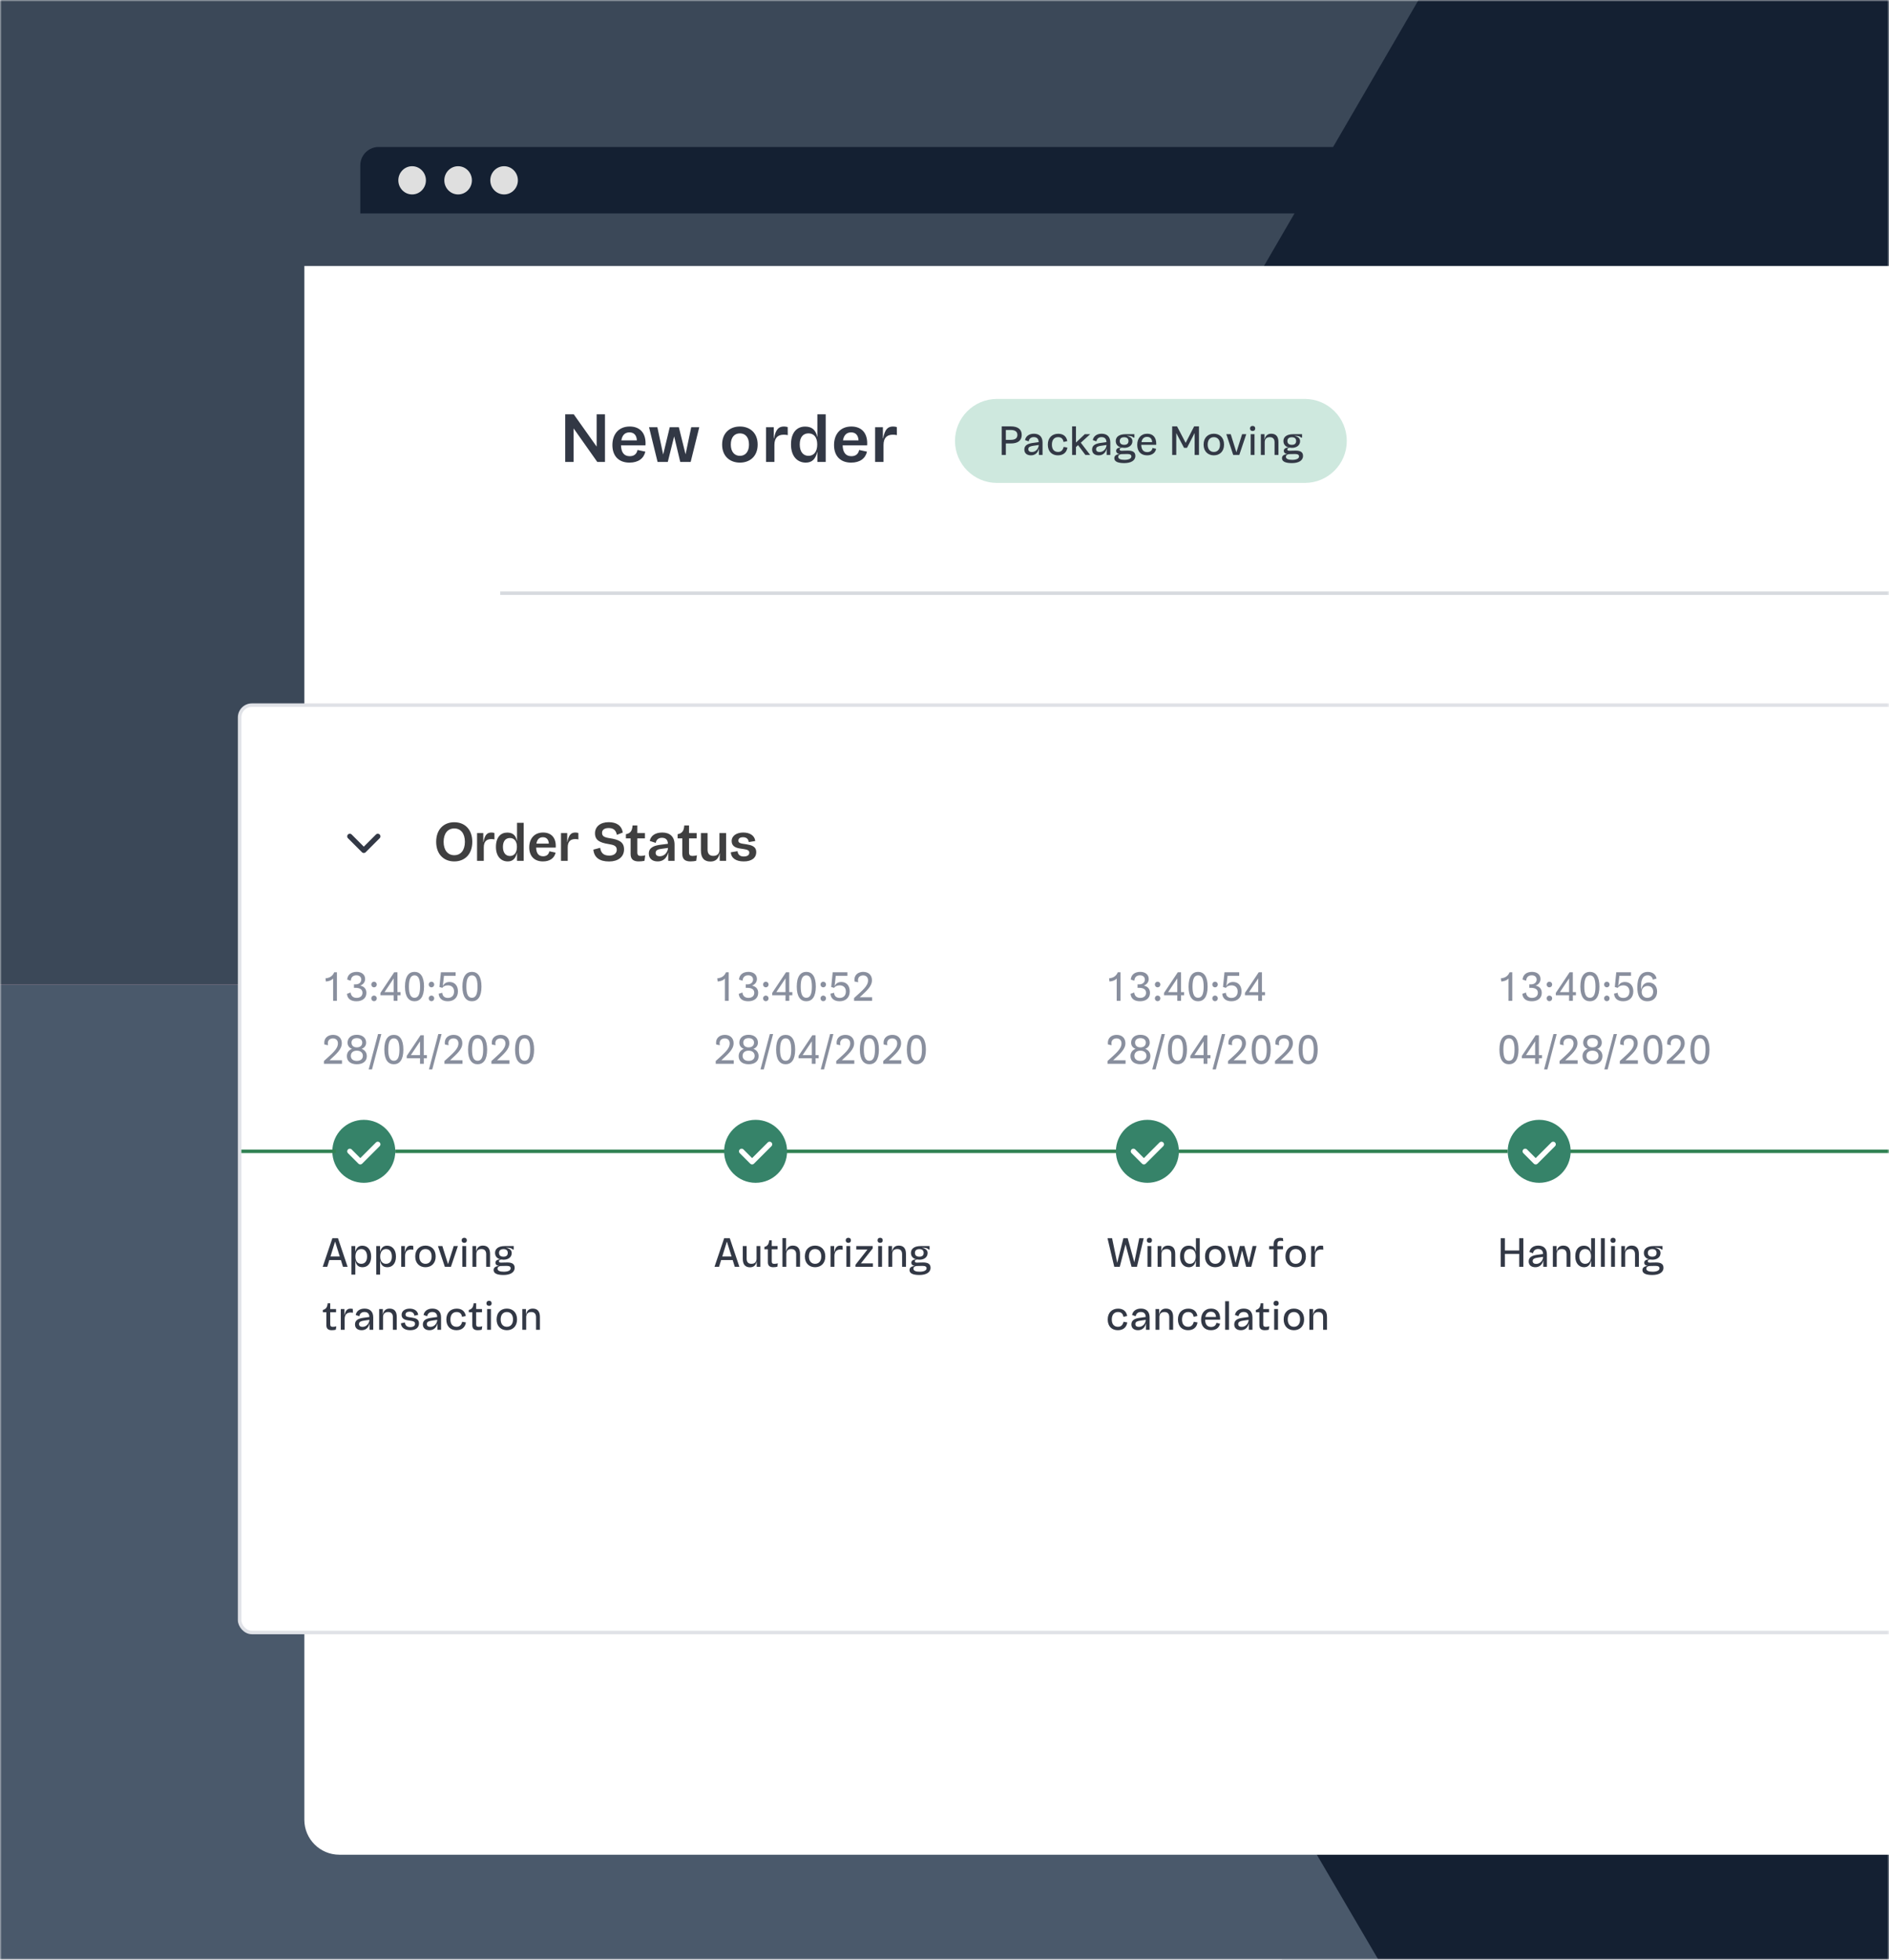 <svg width="540" height="560" viewBox="0 0 540 560" fill="none" xmlns="http://www.w3.org/2000/svg">
<mask id="mask0" mask-type="alpha" maskUnits="userSpaceOnUse" x="0" y="0" width="540" height="560">
<rect width="540" height="560" fill="white"/>
</mask>
<g mask="url(#mask0)">
<rect width="540" height="560" fill="#FFC4DD"/>
<path d="M450.979 701.043C454.86 707.522 464.246 707.526 468.132 701.05L716.943 286.472C718.827 283.333 718.845 279.414 716.989 276.258L471.15 -141.849C467.305 -148.388 457.864 -148.433 453.958 -141.931L202.698 276.236C200.797 279.402 200.794 283.357 202.691 286.525L450.979 701.043Z" fill="#142032"/>
<path d="M-8.924 683.414L466.38 683.414L230.677 281.379L-240 281.379L-8.924 683.414Z" fill="#4A596B"/>
<path d="M-2.348 -138.504L483.288 -133.807L241.943 281.379L-240 281.379L-2.348 -138.504Z" fill="#3B4858"/>
<path d="M483.333 686.345L713.8 289.636C717.057 283.865 717.057 276.653 713.8 271.243L483.333 -125.106C480.077 -130.876 473.926 -134.483 467.414 -134.483L7.565 -134.483C1.053 -134.483 -5.098 -130.876 -8.354 -125.106L-237.012 271.243C-240.268 277.013 -240.268 283.865 -237.012 289.636L-8.354 685.984C-5.098 691.755 1.053 695.361 7.565 695.361L467.052 695.361C473.926 695.361 480.077 691.755 483.333 686.345Z" stroke="#FCABCD" stroke-width="1.703" stroke-miterlimit="10"/>
<g filter="url(#filter0_d)">
<path d="M103 61H712V505C712 510.523 707.523 515 702 515H113C107.477 515 103 510.523 103 505V61Z" fill="white"/>
</g>
<path d="M104 329H552" stroke="#368369"/>
<rect x="68.5" y="201.5" width="711" height="265" rx="3.5" fill="white"/>
<path d="M100 239L104 243L108 239" stroke="#323845" stroke-width="1.5" stroke-linecap="round" stroke-linejoin="round"/>
<path d="M129.856 246.16C132.848 246.16 135.008 244.128 135.008 240.56C135.008 236.992 132.848 234.96 129.856 234.96C126.88 234.96 124.688 236.992 124.688 240.56C124.688 244.128 126.88 246.16 129.856 246.16ZM129.856 244.384C128 244.384 126.816 242.944 126.816 240.56C126.816 238.176 128 236.736 129.856 236.736C131.728 236.736 132.896 238.16 132.896 240.56C132.896 242.96 131.728 244.384 129.856 244.384ZM138.297 246V242.128C138.297 240.56 139.033 239.776 140.409 239.776C140.745 239.776 141.129 239.808 141.353 239.872L141.337 238.032C141.145 237.968 140.793 237.904 140.505 237.904C139.353 237.904 138.617 238.432 138.201 240.608H138.153V238.064H136.377V246H138.297ZM145.146 246.16C146.538 246.16 147.386 245.392 147.77 243.712H147.802V246H149.706V235.12H147.802V240.272H147.77C147.402 238.528 146.41 237.92 144.986 237.92C143.162 237.92 141.77 239.232 141.77 242C141.77 244.768 143.274 246.16 145.146 246.16ZM145.77 244.608C144.602 244.608 143.77 243.728 143.77 242C143.77 240.336 144.554 239.472 145.77 239.472C146.97 239.472 147.77 240.336 147.77 242C147.77 243.712 146.954 244.608 145.77 244.608ZM158.878 241.744C158.878 239.248 157.47 237.904 155.246 237.904C152.766 237.904 151.294 239.632 151.294 242.144C151.294 244.608 152.718 246.16 155.198 246.16C157.214 246.16 158.478 245.2 158.83 243.648L157.038 243.264C156.846 244.24 156.19 244.688 155.262 244.688C153.966 244.688 153.31 243.84 153.262 242.208H158.862C158.862 242.096 158.878 242.016 158.878 241.744ZM155.198 239.248C156.238 239.248 156.83 239.904 156.894 241.072H153.342C153.534 239.872 154.174 239.248 155.198 239.248ZM162.29 246V242.128C162.29 240.56 163.026 239.776 164.402 239.776C164.738 239.776 165.122 239.808 165.346 239.872L165.33 238.032C165.138 237.968 164.786 237.904 164.498 237.904C163.346 237.904 162.61 238.432 162.194 240.608H162.146V238.064H160.37V246H162.29ZM174.122 246.176C176.618 246.176 178.394 244.928 178.394 242.72C178.394 240.608 176.954 239.92 174.266 239.52C172.666 239.264 172.106 238.928 172.106 237.968C172.106 237.104 172.842 236.624 173.962 236.624C175.21 236.624 176.042 237.072 176.346 238.56L178.042 237.904C177.69 235.856 176.186 234.944 174.01 234.944C171.626 234.944 170.09 236.208 170.09 238.128C170.09 240.064 171.386 240.8 173.994 241.2C175.514 241.44 176.314 241.744 176.314 242.832C176.314 243.84 175.482 244.496 174.218 244.496C172.81 244.496 171.818 244 171.562 242.272L169.626 242.784C169.834 245.104 171.466 246.176 174.122 246.176ZM183.181 244.592C182.541 244.592 182.189 244.384 182.189 243.6V239.568H184.365V238.064H182.189V235.888H180.829C180.717 237.472 180.221 238.112 178.925 238.384V239.568H180.269V244.032C180.269 245.616 181.149 246.16 182.621 246.16C183.197 246.16 183.805 246.08 184.237 245.984L184.445 244.416C184.141 244.496 183.693 244.592 183.181 244.592ZM189.314 237.904C187.298 237.904 186.018 238.832 185.746 240.304L187.458 240.864C187.602 239.888 188.322 239.408 189.218 239.408C190.258 239.408 190.914 239.936 190.93 241.12L188.946 241.376C187.074 241.6 185.474 242.144 185.474 243.904C185.474 245.424 186.562 246.16 188.018 246.16C189.378 246.16 190.594 245.392 190.994 243.632H191.026V246H192.834V241.36C192.834 239.056 191.474 237.904 189.314 237.904ZM188.61 244.688C187.922 244.688 187.426 244.384 187.426 243.712C187.426 242.88 188.194 242.672 189.202 242.544L190.962 242.304C190.914 243.44 190.018 244.688 188.61 244.688ZM197.963 244.592C197.323 244.592 196.971 244.384 196.971 243.6V239.568H199.147V238.064H196.971V235.888H195.611C195.499 237.472 195.003 238.112 193.707 238.384V239.568H195.051V244.032C195.051 245.616 195.931 246.16 197.403 246.16C197.979 246.16 198.587 246.08 199.019 245.984L199.227 244.416C198.923 244.496 198.475 244.592 197.963 244.592ZM205.664 238.064V242.8C205.664 243.92 205.072 244.576 203.904 244.576C202.8 244.576 202.272 243.936 202.272 242.8V238.064H200.368V243.056C200.368 245.2 201.328 246.192 203.088 246.192C204.496 246.192 205.392 245.488 205.712 243.824H205.744V246H207.568V238.064H205.664ZM212.612 246.16C214.82 246.16 216.18 245.2 216.18 243.488C216.18 241.808 214.692 241.488 213.38 241.264L212.308 241.104C211.556 240.976 211.076 240.8 211.076 240.208C211.076 239.568 211.62 239.248 212.404 239.248C213.332 239.248 213.94 239.696 214.036 240.624L215.892 240.336C215.716 238.656 214.212 237.904 212.468 237.904C210.612 237.904 209.156 238.8 209.156 240.352C209.156 241.792 210.324 242.272 211.428 242.448L212.66 242.64C213.652 242.8 214.196 242.992 214.196 243.664C214.196 244.336 213.652 244.752 212.596 244.752C211.62 244.752 210.948 244.288 210.836 243.232L208.916 243.552C209.028 245.28 210.468 246.16 212.612 246.16Z" fill="#3F3F40"/>
<g clip-path="url(#clip0)">
<path d="M95.54 277.84C95.06 278.968 94.256 279.436 93.044 279.568L93.164 280.48C94.088 280.396 94.796 280.12 95.228 279.628V286H96.308V277.84H95.54ZM102.987 281.644C103.887 281.296 104.379 280.588 104.379 279.76C104.379 278.572 103.467 277.72 101.967 277.72C100.371 277.72 99.339 278.548 99.255 279.928L100.275 280.252C100.347 279.256 100.899 278.704 101.895 278.704C102.819 278.704 103.275 279.268 103.275 279.928C103.275 280.612 102.759 281.296 101.619 281.296H101.187V282.28H101.619C102.891 282.28 103.623 282.76 103.623 283.696C103.623 284.524 103.059 285.148 101.955 285.148C100.935 285.148 100.347 284.608 100.227 283.612L99.183 284.008C99.327 285.46 100.347 286.12 101.907 286.12C103.515 286.12 104.739 285.304 104.739 283.732C104.739 282.736 104.247 281.932 102.987 281.644ZM106.918 282.136C107.398 282.136 107.71 281.776 107.71 281.332C107.71 280.9 107.398 280.54 106.918 280.54C106.45 280.54 106.138 280.9 106.138 281.332C106.138 281.776 106.45 282.136 106.918 282.136ZM106.918 286.096C107.398 286.096 107.71 285.736 107.71 285.292C107.71 284.86 107.398 284.5 106.918 284.5C106.45 284.5 106.138 284.86 106.138 285.292C106.138 285.736 106.45 286.096 106.918 286.096ZM113.614 283.504V277.84H112.69L108.754 283.732V284.404H112.546V286H113.626V284.404H114.502V283.504H113.614ZM112.546 279.58V283.504H109.93L112.546 279.58ZM118.493 286.12C120.125 286.12 121.217 284.86 121.217 281.932C121.217 278.992 120.125 277.72 118.493 277.72C116.873 277.72 115.769 278.992 115.769 281.932C115.769 284.86 116.861 286.12 118.493 286.12ZM118.493 285.124C117.401 285.124 116.897 284.104 116.897 281.932C116.897 279.748 117.413 278.716 118.493 278.716C119.585 278.716 120.089 279.748 120.089 281.932C120.089 284.104 119.585 285.124 118.493 285.124ZM123.336 282.136C123.816 282.136 124.128 281.776 124.128 281.332C124.128 280.9 123.816 280.54 123.336 280.54C122.868 280.54 122.556 280.9 122.556 281.332C122.556 281.776 122.868 282.136 123.336 282.136ZM123.336 286.096C123.816 286.096 124.128 285.736 124.128 285.292C124.128 284.86 123.816 284.5 123.336 284.5C122.868 284.5 122.556 284.86 122.556 285.292C122.556 285.736 122.868 286.096 123.336 286.096ZM128.52 280.612C127.656 280.612 126.96 280.96 126.576 281.824L126.924 278.836H130.248V277.84H126.036L125.616 282.04L126.432 282.292C126.708 281.872 127.272 281.572 128.028 281.572C129.144 281.572 129.804 282.244 129.804 283.324C129.804 284.452 129.156 285.16 128.04 285.16C126.948 285.16 126.492 284.524 126.432 283.696L125.4 283.96C125.472 285.232 126.372 286.12 128.004 286.12C129.792 286.12 130.908 285.04 130.908 283.276C130.908 281.62 129.936 280.612 128.52 280.612ZM134.911 286.12C136.543 286.12 137.635 284.86 137.635 281.932C137.635 278.992 136.543 277.72 134.911 277.72C133.291 277.72 132.187 278.992 132.187 281.932C132.187 284.86 133.279 286.12 134.911 286.12ZM134.911 285.124C133.819 285.124 133.315 284.104 133.315 281.932C133.315 279.748 133.831 278.716 134.911 278.716C136.003 278.716 136.507 279.748 136.507 281.932C136.507 284.104 136.003 285.124 134.911 285.124ZM94.208 302.98C96.116 301.192 97.712 299.92 97.712 298.096C97.712 296.632 96.704 295.72 95.216 295.72C93.98 295.72 92.696 296.404 92.696 297.988C92.696 298.144 92.708 298.312 92.744 298.48L93.776 298.684C93.74 298.48 93.716 298.3 93.716 298.132C93.716 297.136 94.448 296.728 95.192 296.728C96.08 296.728 96.596 297.316 96.596 298.144C96.596 299.8 95 300.988 92.6 303.196V304H97.76V302.98H94.208ZM103.383 299.716C104.235 299.404 104.667 298.732 104.667 297.94C104.667 296.608 103.611 295.696 102.003 295.696C100.395 295.696 99.351 296.608 99.351 297.94C99.351 298.732 99.759 299.404 100.623 299.716C99.675 300.076 99.159 300.832 99.159 301.804C99.159 303.304 100.311 304.12 102.003 304.12C103.707 304.12 104.859 303.304 104.859 301.804C104.859 300.832 104.343 300.088 103.383 299.716ZM102.003 296.656C103.023 296.656 103.551 297.196 103.551 297.916C103.551 298.84 102.891 299.296 102.003 299.296C101.127 299.296 100.479 298.84 100.479 297.916C100.479 297.196 100.995 296.656 102.003 296.656ZM102.003 303.16C100.875 303.16 100.287 302.56 100.287 301.72C100.287 300.868 100.899 300.244 102.003 300.244C103.107 300.244 103.731 300.868 103.731 301.72C103.731 302.56 103.131 303.16 102.003 303.16ZM106.342 305.596L109.006 295.492H108.07L105.394 305.596H106.342ZM112.587 304.12C114.219 304.12 115.311 302.86 115.311 299.932C115.311 296.992 114.219 295.72 112.587 295.72C110.967 295.72 109.863 296.992 109.863 299.932C109.863 302.86 110.955 304.12 112.587 304.12ZM112.587 303.124C111.495 303.124 110.991 302.104 110.991 299.932C110.991 297.748 111.507 296.716 112.587 296.716C113.679 296.716 114.183 297.748 114.183 299.932C114.183 302.104 113.679 303.124 112.587 303.124ZM121.137 301.504V295.84H120.213L116.277 301.732V302.404H120.069V304H121.149V302.404H122.025V301.504H121.137ZM120.069 297.58V301.504H117.453L120.069 297.58ZM123.568 305.596L126.232 295.492H125.296L122.62 305.596H123.568ZM128.661 302.98C130.569 301.192 132.165 299.92 132.165 298.096C132.165 296.632 131.157 295.72 129.669 295.72C128.433 295.72 127.149 296.404 127.149 297.988C127.149 298.144 127.161 298.312 127.197 298.48L128.229 298.684C128.193 298.48 128.169 298.3 128.169 298.132C128.169 297.136 128.901 296.728 129.645 296.728C130.533 296.728 131.049 297.316 131.049 298.144C131.049 299.8 129.453 300.988 127.053 303.196V304H132.213V302.98H128.661ZM136.528 304.12C138.16 304.12 139.252 302.86 139.252 299.932C139.252 296.992 138.16 295.72 136.528 295.72C134.908 295.72 133.804 296.992 133.804 299.932C133.804 302.86 134.896 304.12 136.528 304.12ZM136.528 303.124C135.436 303.124 134.932 302.104 134.932 299.932C134.932 297.748 135.448 296.716 136.528 296.716C137.62 296.716 138.124 297.748 138.124 299.932C138.124 302.104 137.62 303.124 136.528 303.124ZM142.091 302.98C143.999 301.192 145.595 299.92 145.595 298.096C145.595 296.632 144.587 295.72 143.099 295.72C141.863 295.72 140.579 296.404 140.579 297.988C140.579 298.144 140.591 298.312 140.627 298.48L141.659 298.684C141.623 298.48 141.599 298.3 141.599 298.132C141.599 297.136 142.331 296.728 143.075 296.728C143.963 296.728 144.479 297.316 144.479 298.144C144.479 299.8 142.883 300.988 140.483 303.196V304H145.643V302.98H142.091ZM149.958 304.12C151.59 304.12 152.682 302.86 152.682 299.932C152.682 296.992 151.59 295.72 149.958 295.72C148.338 295.72 147.234 296.992 147.234 299.932C147.234 302.86 148.326 304.12 149.958 304.12ZM149.958 303.124C148.866 303.124 148.362 302.104 148.362 299.932C148.362 297.748 148.878 296.716 149.958 296.716C151.05 296.716 151.554 297.748 151.554 299.932C151.554 302.104 151.05 303.124 149.958 303.124Z" fill="#898F9E"/>
<path fill-rule="evenodd" clip-rule="evenodd" d="M104 338C99.029 338 95 333.971 95 329C95 324.029 99.029 320 104 320C108.971 320 113 324.029 113 329C113 333.971 108.971 338 104 338Z" fill="#368369"/>
<path d="M108 327L103 332L100 329" stroke="white" stroke-width="1.5" stroke-linecap="round" stroke-linejoin="round"/>
<path d="M99.368 362L96.62 353.84H95.012L92.252 362H93.548L94.148 360.068H97.448L98.048 362H99.368ZM95.792 354.788L97.124 359.048H94.472L95.792 354.788ZM101.573 364.232V360.236H101.585C101.849 361.688 102.605 362.12 103.649 362.12C105.017 362.12 106.097 361.124 106.097 359.072C106.097 357.008 104.969 355.964 103.577 355.964C102.509 355.964 101.897 356.564 101.585 357.656H101.561V356.072H100.469V364.232H101.573ZM103.265 361.148C102.281 361.148 101.597 360.464 101.597 359.072C101.597 357.644 102.305 356.924 103.265 356.924C104.237 356.924 104.933 357.632 104.933 359.072C104.933 360.464 104.261 361.148 103.265 361.148ZM108.663 364.232V360.236H108.675C108.939 361.688 109.695 362.12 110.739 362.12C112.107 362.12 113.187 361.124 113.187 359.072C113.187 357.008 112.059 355.964 110.667 355.964C109.599 355.964 108.987 356.564 108.675 357.656H108.651V356.072H107.559V364.232H108.663ZM110.355 361.148C109.371 361.148 108.687 360.464 108.687 359.072C108.687 357.644 109.395 356.924 110.355 356.924C111.327 356.924 112.023 357.632 112.023 359.072C112.023 360.464 111.351 361.148 110.355 361.148ZM115.8 362V358.856C115.8 357.704 116.412 357.056 117.504 357.056C117.732 357.056 118.008 357.08 118.176 357.116L118.116 356.012C117.948 355.976 117.696 355.952 117.504 355.952C116.64 355.952 116.088 356.336 115.764 357.788H115.728V356.072H114.696V362H115.8ZM121.627 362.12C123.259 362.12 124.543 361.052 124.543 359.036C124.543 357.008 123.259 355.94 121.627 355.94C120.007 355.94 118.699 357.008 118.699 359.036C118.699 361.052 120.007 362.12 121.627 362.12ZM121.627 361.148C120.571 361.148 119.863 360.38 119.863 359.036C119.863 357.68 120.571 356.924 121.627 356.924C122.695 356.924 123.391 357.68 123.391 359.036C123.391 360.38 122.695 361.148 121.627 361.148ZM128.075 361.244L126.455 356.072H125.195L127.163 362H128.903L130.895 356.072H129.707L128.075 361.244ZM132.723 355.16C133.191 355.16 133.455 354.872 133.455 354.44C133.455 353.996 133.191 353.708 132.723 353.708C132.243 353.708 131.967 353.996 131.967 354.44C131.967 354.872 132.243 355.16 132.723 355.16ZM133.251 362V356.072H132.159V362H133.251ZM136.167 362V358.388C136.167 357.476 136.647 356.924 137.631 356.924C138.543 356.924 138.987 357.476 138.987 358.388V362H140.091V358.328C140.091 356.696 139.347 355.94 138.027 355.94C137.031 355.94 136.371 356.48 136.143 357.572H136.107V356.072H135.063V362H136.167ZM145.021 360.764C144.445 360.752 143.593 360.812 143.197 360.812C142.789 360.8 142.633 360.668 142.633 360.428C142.633 360.188 142.789 359.972 143.269 359.912C143.485 359.948 143.725 359.972 143.965 359.972C145.297 359.972 146.281 359.252 146.281 358.064C146.281 357.44 145.933 356.84 144.709 356.564L144.721 356.54C145.849 356.54 146.269 356.708 146.581 357.056H146.845V356.072H144.337C142.285 356.072 141.517 356.996 141.517 358.016C141.517 359.024 142.129 359.624 143.017 359.864C142.093 359.912 141.625 360.284 141.625 360.824C141.625 361.244 141.853 361.508 142.261 361.652C142.369 361.688 142.489 361.724 142.621 361.736C141.565 361.868 141.109 362.288 141.109 362.936C141.109 363.884 142.093 364.34 143.941 364.34C145.789 364.34 147.121 363.656 147.121 362.288C147.121 361.232 146.425 360.764 145.021 360.764ZM142.657 358.028C142.657 357.344 143.089 356.948 143.929 356.948C144.757 356.948 145.153 357.344 145.153 358.028C145.153 358.712 144.757 359.108 143.929 359.108C143.089 359.108 142.657 358.712 142.657 358.028ZM143.989 363.404C142.885 363.404 142.225 363.128 142.225 362.516C142.225 362.12 142.537 361.856 143.077 361.772H143.137C143.653 361.772 144.325 361.736 144.841 361.736C145.657 361.748 145.981 361.976 145.981 362.432C145.981 363.08 145.153 363.404 143.989 363.404ZM95.156 379.16C94.652 379.16 94.4 379.004 94.4 378.428V374.996H96.068V374.072H94.4V372.428H93.668C93.56 373.58 93.2 374.072 92.3 374.324V374.996H93.296V378.668C93.296 379.772 93.908 380.12 94.868 380.12C95.276 380.12 95.696 380.06 95.996 379.976L96.14 379.004C95.9 379.076 95.54 379.16 95.156 379.16ZM98.526 380V376.856C98.526 375.704 99.138 375.056 100.23 375.056C100.458 375.056 100.734 375.08 100.902 375.116L100.842 374.012C100.674 373.976 100.422 373.952 100.23 373.952C99.366 373.952 98.814 374.336 98.49 375.788H98.454V374.072H97.422V380H98.526ZM104.22 373.94C102.828 373.94 101.892 374.66 101.688 375.764L102.72 376.124C102.852 375.308 103.452 374.912 104.172 374.912C105.024 374.912 105.564 375.344 105.588 376.34L103.872 376.58C102.66 376.748 101.484 377.144 101.484 378.452C101.484 379.568 102.276 380.12 103.392 380.12C104.448 380.12 105.348 379.496 105.624 378.224H105.648V380H106.692V376.448C106.692 374.78 105.72 373.94 104.22 373.94ZM103.632 379.172C103.044 379.172 102.624 378.932 102.624 378.356C102.624 377.672 103.272 377.504 104.052 377.384L105.6 377.156C105.6 378.056 104.844 379.172 103.632 379.172ZM109.495 380V376.388C109.495 375.476 109.975 374.924 110.959 374.924C111.871 374.924 112.315 375.476 112.315 376.388V380H113.419V376.328C113.419 374.696 112.675 373.94 111.355 373.94C110.359 373.94 109.699 374.48 109.471 375.572H109.435V374.072H108.391V380H109.495ZM117.269 380.12C118.805 380.12 119.777 379.424 119.777 378.14C119.777 376.928 118.769 376.688 117.773 376.52L116.897 376.388C116.321 376.292 115.925 376.148 115.925 375.644C115.925 375.104 116.405 374.816 117.077 374.816C117.845 374.816 118.361 375.188 118.457 375.968L119.549 375.728C119.405 374.552 118.373 373.952 117.125 373.952C115.793 373.952 114.809 374.612 114.809 375.728C114.809 376.796 115.661 377.144 116.477 377.276L117.437 377.42C118.193 377.54 118.649 377.708 118.649 378.272C118.649 378.872 118.169 379.232 117.245 379.232C116.417 379.232 115.841 378.824 115.745 377.912L114.605 378.152C114.701 379.448 115.769 380.12 117.269 380.12ZM123.614 373.94C122.222 373.94 121.286 374.66 121.082 375.764L122.114 376.124C122.246 375.308 122.846 374.912 123.566 374.912C124.418 374.912 124.958 375.344 124.982 376.34L123.266 376.58C122.054 376.748 120.878 377.144 120.878 378.452C120.878 379.568 121.67 380.12 122.786 380.12C123.842 380.12 124.742 379.496 125.018 378.224H125.042V380H126.086V376.448C126.086 374.78 125.114 373.94 123.614 373.94ZM123.026 379.172C122.438 379.172 122.018 378.932 122.018 378.356C122.018 377.672 122.666 377.504 123.446 377.384L124.994 377.156C124.994 378.056 124.238 379.172 123.026 379.172ZM130.474 380.12C131.962 380.12 132.97 379.352 133.186 377.9L132.118 377.708C131.878 378.704 131.338 379.148 130.534 379.148C129.538 379.148 128.758 378.548 128.758 377.06C128.758 375.632 129.49 374.924 130.522 374.924C131.374 374.924 131.926 375.32 132.082 376.292L133.15 376.064C132.934 374.636 131.926 373.952 130.57 373.952C128.89 373.952 127.594 375.032 127.594 377.048C127.594 379.1 128.854 380.12 130.474 380.12ZM136.875 379.16C136.371 379.16 136.119 379.004 136.119 378.428V374.996H137.787V374.072H136.119V372.428H135.387C135.279 373.58 134.919 374.072 134.019 374.324V374.996H135.015V378.668C135.015 379.772 135.627 380.12 136.587 380.12C136.995 380.12 137.415 380.06 137.715 379.976L137.859 379.004C137.619 379.076 137.259 379.16 136.875 379.16ZM139.813 373.16C140.281 373.16 140.545 372.872 140.545 372.44C140.545 371.996 140.281 371.708 139.813 371.708C139.333 371.708 139.057 371.996 139.057 372.44C139.057 372.872 139.333 373.16 139.813 373.16ZM140.341 380V374.072H139.249V380H140.341ZM144.889 380.12C146.521 380.12 147.805 379.052 147.805 377.036C147.805 375.008 146.521 373.94 144.889 373.94C143.269 373.94 141.961 375.008 141.961 377.036C141.961 379.052 143.269 380.12 144.889 380.12ZM144.889 379.148C143.833 379.148 143.125 378.38 143.125 377.036C143.125 375.68 143.833 374.924 144.889 374.924C145.957 374.924 146.653 375.68 146.653 377.036C146.653 378.38 145.957 379.148 144.889 379.148ZM150.417 380V376.388C150.417 375.476 150.897 374.924 151.881 374.924C152.793 374.924 153.237 375.476 153.237 376.388V380H154.341V376.328C154.341 374.696 153.597 373.94 152.277 373.94C151.281 373.94 150.621 374.48 150.393 375.572H150.357V374.072H149.313V380H150.417Z" fill="#323845"/>
</g>
<path d="M448 329H544" stroke="#318253"/>
<path d="M113 329H209" stroke="#318253"/>
<path d="M224 329H320" stroke="#318253"/>
<path d="M335 329H431" stroke="#318253"/>
<path d="M207.54 277.84C207.06 278.968 206.256 279.436 205.044 279.568L205.164 280.48C206.088 280.396 206.796 280.12 207.228 279.628V286H208.308V277.84H207.54ZM214.987 281.644C215.887 281.296 216.379 280.588 216.379 279.76C216.379 278.572 215.467 277.72 213.967 277.72C212.371 277.72 211.339 278.548 211.255 279.928L212.275 280.252C212.347 279.256 212.899 278.704 213.895 278.704C214.819 278.704 215.275 279.268 215.275 279.928C215.275 280.612 214.759 281.296 213.619 281.296H213.187V282.28H213.619C214.891 282.28 215.623 282.76 215.623 283.696C215.623 284.524 215.059 285.148 213.955 285.148C212.935 285.148 212.347 284.608 212.227 283.612L211.183 284.008C211.327 285.46 212.347 286.12 213.907 286.12C215.515 286.12 216.739 285.304 216.739 283.732C216.739 282.736 216.247 281.932 214.987 281.644ZM218.918 282.136C219.398 282.136 219.71 281.776 219.71 281.332C219.71 280.9 219.398 280.54 218.918 280.54C218.45 280.54 218.138 280.9 218.138 281.332C218.138 281.776 218.45 282.136 218.918 282.136ZM218.918 286.096C219.398 286.096 219.71 285.736 219.71 285.292C219.71 284.86 219.398 284.5 218.918 284.5C218.45 284.5 218.138 284.86 218.138 285.292C218.138 285.736 218.45 286.096 218.918 286.096ZM225.614 283.504V277.84H224.69L220.754 283.732V284.404H224.546V286H225.626V284.404H226.502V283.504H225.614ZM224.546 279.58V283.504H221.93L224.546 279.58ZM230.493 286.12C232.125 286.12 233.217 284.86 233.217 281.932C233.217 278.992 232.125 277.72 230.493 277.72C228.873 277.72 227.769 278.992 227.769 281.932C227.769 284.86 228.861 286.12 230.493 286.12ZM230.493 285.124C229.401 285.124 228.897 284.104 228.897 281.932C228.897 279.748 229.413 278.716 230.493 278.716C231.585 278.716 232.089 279.748 232.089 281.932C232.089 284.104 231.585 285.124 230.493 285.124ZM235.336 282.136C235.816 282.136 236.128 281.776 236.128 281.332C236.128 280.9 235.816 280.54 235.336 280.54C234.868 280.54 234.556 280.9 234.556 281.332C234.556 281.776 234.868 282.136 235.336 282.136ZM235.336 286.096C235.816 286.096 236.128 285.736 236.128 285.292C236.128 284.86 235.816 284.5 235.336 284.5C234.868 284.5 234.556 284.86 234.556 285.292C234.556 285.736 234.868 286.096 235.336 286.096ZM240.52 280.612C239.656 280.612 238.96 280.96 238.576 281.824L238.924 278.836H242.248V277.84H238.036L237.616 282.04L238.432 282.292C238.708 281.872 239.272 281.572 240.028 281.572C241.144 281.572 241.804 282.244 241.804 283.324C241.804 284.452 241.156 285.16 240.04 285.16C238.948 285.16 238.492 284.524 238.432 283.696L237.4 283.96C237.472 285.232 238.372 286.12 240.004 286.12C241.792 286.12 242.908 285.04 242.908 283.276C242.908 281.62 241.936 280.612 240.52 280.612ZM245.759 284.98C247.667 283.192 249.263 281.92 249.263 280.096C249.263 278.632 248.255 277.72 246.767 277.72C245.531 277.72 244.247 278.404 244.247 279.988C244.247 280.144 244.259 280.312 244.295 280.48L245.327 280.684C245.291 280.48 245.267 280.3 245.267 280.132C245.267 279.136 245.999 278.728 246.743 278.728C247.631 278.728 248.147 279.316 248.147 280.144C248.147 281.8 246.551 282.988 244.151 285.196V286H249.311V284.98H245.759ZM206.208 302.98C208.116 301.192 209.712 299.92 209.712 298.096C209.712 296.632 208.704 295.72 207.216 295.72C205.98 295.72 204.696 296.404 204.696 297.988C204.696 298.144 204.708 298.312 204.744 298.48L205.776 298.684C205.74 298.48 205.716 298.3 205.716 298.132C205.716 297.136 206.448 296.728 207.192 296.728C208.08 296.728 208.596 297.316 208.596 298.144C208.596 299.8 207 300.988 204.6 303.196V304H209.76V302.98H206.208ZM215.383 299.716C216.235 299.404 216.667 298.732 216.667 297.94C216.667 296.608 215.611 295.696 214.003 295.696C212.395 295.696 211.351 296.608 211.351 297.94C211.351 298.732 211.759 299.404 212.623 299.716C211.675 300.076 211.159 300.832 211.159 301.804C211.159 303.304 212.311 304.12 214.003 304.12C215.707 304.12 216.859 303.304 216.859 301.804C216.859 300.832 216.343 300.088 215.383 299.716ZM214.003 296.656C215.023 296.656 215.551 297.196 215.551 297.916C215.551 298.84 214.891 299.296 214.003 299.296C213.127 299.296 212.479 298.84 212.479 297.916C212.479 297.196 212.995 296.656 214.003 296.656ZM214.003 303.16C212.875 303.16 212.287 302.56 212.287 301.72C212.287 300.868 212.899 300.244 214.003 300.244C215.107 300.244 215.731 300.868 215.731 301.72C215.731 302.56 215.131 303.16 214.003 303.16ZM218.342 305.596L221.006 295.492H220.07L217.394 305.596H218.342ZM224.587 304.12C226.219 304.12 227.311 302.86 227.311 299.932C227.311 296.992 226.219 295.72 224.587 295.72C222.967 295.72 221.863 296.992 221.863 299.932C221.863 302.86 222.955 304.12 224.587 304.12ZM224.587 303.124C223.495 303.124 222.991 302.104 222.991 299.932C222.991 297.748 223.507 296.716 224.587 296.716C225.679 296.716 226.183 297.748 226.183 299.932C226.183 302.104 225.679 303.124 224.587 303.124ZM233.137 301.504V295.84H232.213L228.277 301.732V302.404H232.069V304H233.149V302.404H234.025V301.504H233.137ZM232.069 297.58V301.504H229.453L232.069 297.58ZM235.568 305.596L238.232 295.492H237.296L234.62 305.596H235.568ZM240.661 302.98C242.569 301.192 244.165 299.92 244.165 298.096C244.165 296.632 243.157 295.72 241.669 295.72C240.433 295.72 239.149 296.404 239.149 297.988C239.149 298.144 239.161 298.312 239.197 298.48L240.229 298.684C240.193 298.48 240.169 298.3 240.169 298.132C240.169 297.136 240.901 296.728 241.645 296.728C242.533 296.728 243.049 297.316 243.049 298.144C243.049 299.8 241.453 300.988 239.053 303.196V304H244.213V302.98H240.661ZM248.528 304.12C250.16 304.12 251.252 302.86 251.252 299.932C251.252 296.992 250.16 295.72 248.528 295.72C246.908 295.72 245.804 296.992 245.804 299.932C245.804 302.86 246.896 304.12 248.528 304.12ZM248.528 303.124C247.436 303.124 246.932 302.104 246.932 299.932C246.932 297.748 247.448 296.716 248.528 296.716C249.62 296.716 250.124 297.748 250.124 299.932C250.124 302.104 249.62 303.124 248.528 303.124ZM254.091 302.98C255.999 301.192 257.595 299.92 257.595 298.096C257.595 296.632 256.587 295.72 255.099 295.72C253.863 295.72 252.579 296.404 252.579 297.988C252.579 298.144 252.591 298.312 252.627 298.48L253.659 298.684C253.623 298.48 253.599 298.3 253.599 298.132C253.599 297.136 254.331 296.728 255.075 296.728C255.963 296.728 256.479 297.316 256.479 298.144C256.479 299.8 254.883 300.988 252.483 303.196V304H257.643V302.98H254.091ZM261.958 304.12C263.59 304.12 264.682 302.86 264.682 299.932C264.682 296.992 263.59 295.72 261.958 295.72C260.338 295.72 259.234 296.992 259.234 299.932C259.234 302.86 260.326 304.12 261.958 304.12ZM261.958 303.124C260.866 303.124 260.362 302.104 260.362 299.932C260.362 297.748 260.878 296.716 261.958 296.716C263.05 296.716 263.554 297.748 263.554 299.932C263.554 302.104 263.05 303.124 261.958 303.124Z" fill="#898F9E"/>
<path fill-rule="evenodd" clip-rule="evenodd" d="M216 338C211.029 338 207 333.971 207 329C207 324.029 211.029 320 216 320C220.971 320 225 324.029 225 329C225 333.971 220.971 338 216 338Z" fill="#368369"/>
<path d="M220 327L215 332L212 329" stroke="white" stroke-width="1.5" stroke-linecap="round" stroke-linejoin="round"/>
<path d="M211.368 362L208.62 353.84H207.012L204.252 362H205.548L206.148 360.068H209.448L210.048 362H211.368ZM207.792 354.788L209.124 359.048H206.472L207.792 354.788ZM216.273 356.072V359.684C216.273 360.596 215.781 361.148 214.797 361.148C213.885 361.148 213.441 360.608 213.441 359.684V356.072H212.337V359.744C212.337 361.376 213.093 362.144 214.401 362.144C215.409 362.144 216.057 361.604 216.297 360.512H216.321V362H217.365V356.072H216.273ZM221.371 361.16C220.867 361.16 220.615 361.004 220.615 360.428V356.996H222.283V356.072H220.615V354.428H219.883C219.775 355.58 219.415 356.072 218.515 356.324V356.996H219.511V360.668C219.511 361.772 220.123 362.12 221.083 362.12C221.491 362.12 221.911 362.06 222.211 361.976L222.355 361.004C222.115 361.076 221.755 361.16 221.371 361.16ZM224.776 362V358.388C224.776 357.476 225.232 356.924 226.18 356.924C227.128 356.924 227.596 357.476 227.596 358.388V361.988H228.7V358.328C228.7 356.696 227.956 355.94 226.636 355.94C225.64 355.94 224.992 356.48 224.752 357.56H224.716V353.804H223.672V362H224.776ZM233.006 362.12C234.638 362.12 235.922 361.052 235.922 359.036C235.922 357.008 234.638 355.94 233.006 355.94C231.386 355.94 230.078 357.008 230.078 359.036C230.078 361.052 231.386 362.12 233.006 362.12ZM233.006 361.148C231.95 361.148 231.242 360.38 231.242 359.036C231.242 357.68 231.95 356.924 233.006 356.924C234.074 356.924 234.77 357.68 234.77 359.036C234.77 360.38 234.074 361.148 233.006 361.148ZM238.534 362V358.856C238.534 357.704 239.146 357.056 240.238 357.056C240.466 357.056 240.742 357.08 240.91 357.116L240.85 356.012C240.682 355.976 240.43 355.952 240.238 355.952C239.374 355.952 238.822 356.336 238.498 357.788H238.462V356.072H237.43V362H238.534ZM242.52 355.16C242.988 355.16 243.252 354.872 243.252 354.44C243.252 353.996 242.988 353.708 242.52 353.708C242.04 353.708 241.764 353.996 241.764 354.44C241.764 354.872 242.04 355.16 242.52 355.16ZM243.048 362V356.072H241.956V362H243.048ZM249.468 356.756V356.072H244.788V357.056H247.98L244.56 361.412V362H249.54V361.028H246.096L249.468 356.756ZM251.614 355.16C252.082 355.16 252.346 354.872 252.346 354.44C252.346 353.996 252.082 353.708 251.614 353.708C251.134 353.708 250.858 353.996 250.858 354.44C250.858 354.872 251.134 355.16 251.614 355.16ZM252.142 362V356.072H251.05V362H252.142ZM255.058 362V358.388C255.058 357.476 255.538 356.924 256.522 356.924C257.434 356.924 257.878 357.476 257.878 358.388V362H258.982V358.328C258.982 356.696 258.238 355.94 256.918 355.94C255.922 355.94 255.262 356.48 255.034 357.572H254.998V356.072H253.954V362H255.058ZM263.911 360.764C263.335 360.752 262.483 360.812 262.087 360.812C261.679 360.8 261.523 360.668 261.523 360.428C261.523 360.188 261.679 359.972 262.159 359.912C262.375 359.948 262.615 359.972 262.855 359.972C264.187 359.972 265.171 359.252 265.171 358.064C265.171 357.44 264.823 356.84 263.599 356.564L263.611 356.54C264.739 356.54 265.159 356.708 265.471 357.056H265.735V356.072H263.227C261.175 356.072 260.407 356.996 260.407 358.016C260.407 359.024 261.019 359.624 261.907 359.864C260.983 359.912 260.515 360.284 260.515 360.824C260.515 361.244 260.743 361.508 261.151 361.652C261.259 361.688 261.379 361.724 261.511 361.736C260.455 361.868 259.999 362.288 259.999 362.936C259.999 363.884 260.983 364.34 262.831 364.34C264.679 364.34 266.011 363.656 266.011 362.288C266.011 361.232 265.315 360.764 263.911 360.764ZM261.547 358.028C261.547 357.344 261.979 356.948 262.819 356.948C263.647 356.948 264.043 357.344 264.043 358.028C264.043 358.712 263.647 359.108 262.819 359.108C261.979 359.108 261.547 358.712 261.547 358.028ZM262.879 363.404C261.775 363.404 261.115 363.128 261.115 362.516C261.115 362.12 261.427 361.856 261.967 361.772H262.027C262.543 361.772 263.215 361.736 263.731 361.736C264.547 361.748 264.871 361.976 264.871 362.432C264.871 363.08 264.043 363.404 262.879 363.404Z" fill="#323845"/>
<path d="M319.54 277.84C319.06 278.968 318.256 279.436 317.044 279.568L317.164 280.48C318.088 280.396 318.796 280.12 319.228 279.628V286H320.308V277.84H319.54ZM326.987 281.644C327.887 281.296 328.379 280.588 328.379 279.76C328.379 278.572 327.467 277.72 325.967 277.72C324.371 277.72 323.339 278.548 323.255 279.928L324.275 280.252C324.347 279.256 324.899 278.704 325.895 278.704C326.819 278.704 327.275 279.268 327.275 279.928C327.275 280.612 326.759 281.296 325.619 281.296H325.187V282.28H325.619C326.891 282.28 327.623 282.76 327.623 283.696C327.623 284.524 327.059 285.148 325.955 285.148C324.935 285.148 324.347 284.608 324.227 283.612L323.183 284.008C323.327 285.46 324.347 286.12 325.907 286.12C327.515 286.12 328.739 285.304 328.739 283.732C328.739 282.736 328.247 281.932 326.987 281.644ZM330.918 282.136C331.398 282.136 331.71 281.776 331.71 281.332C331.71 280.9 331.398 280.54 330.918 280.54C330.45 280.54 330.138 280.9 330.138 281.332C330.138 281.776 330.45 282.136 330.918 282.136ZM330.918 286.096C331.398 286.096 331.71 285.736 331.71 285.292C331.71 284.86 331.398 284.5 330.918 284.5C330.45 284.5 330.138 284.86 330.138 285.292C330.138 285.736 330.45 286.096 330.918 286.096ZM337.614 283.504V277.84H336.69L332.754 283.732V284.404H336.546V286H337.626V284.404H338.502V283.504H337.614ZM336.546 279.58V283.504H333.93L336.546 279.58ZM342.493 286.12C344.125 286.12 345.217 284.86 345.217 281.932C345.217 278.992 344.125 277.72 342.493 277.72C340.873 277.72 339.769 278.992 339.769 281.932C339.769 284.86 340.861 286.12 342.493 286.12ZM342.493 285.124C341.401 285.124 340.897 284.104 340.897 281.932C340.897 279.748 341.413 278.716 342.493 278.716C343.585 278.716 344.089 279.748 344.089 281.932C344.089 284.104 343.585 285.124 342.493 285.124ZM347.336 282.136C347.816 282.136 348.128 281.776 348.128 281.332C348.128 280.9 347.816 280.54 347.336 280.54C346.868 280.54 346.556 280.9 346.556 281.332C346.556 281.776 346.868 282.136 347.336 282.136ZM347.336 286.096C347.816 286.096 348.128 285.736 348.128 285.292C348.128 284.86 347.816 284.5 347.336 284.5C346.868 284.5 346.556 284.86 346.556 285.292C346.556 285.736 346.868 286.096 347.336 286.096ZM352.52 280.612C351.656 280.612 350.96 280.96 350.576 281.824L350.924 278.836H354.248V277.84H350.036L349.616 282.04L350.432 282.292C350.708 281.872 351.272 281.572 352.028 281.572C353.144 281.572 353.804 282.244 353.804 283.324C353.804 284.452 353.156 285.16 352.04 285.16C350.948 285.16 350.492 284.524 350.432 283.696L349.4 283.96C349.472 285.232 350.372 286.12 352.004 286.12C353.792 286.12 354.908 285.04 354.908 283.276C354.908 281.62 353.936 280.612 352.52 280.612ZM360.747 283.504V277.84H359.823L355.887 283.732V284.404H359.679V286H360.759V284.404H361.635V283.504H360.747ZM359.679 279.58V283.504H357.063L359.679 279.58ZM318.208 302.98C320.116 301.192 321.712 299.92 321.712 298.096C321.712 296.632 320.704 295.72 319.216 295.72C317.98 295.72 316.696 296.404 316.696 297.988C316.696 298.144 316.708 298.312 316.744 298.48L317.776 298.684C317.74 298.48 317.716 298.3 317.716 298.132C317.716 297.136 318.448 296.728 319.192 296.728C320.08 296.728 320.596 297.316 320.596 298.144C320.596 299.8 319 300.988 316.6 303.196V304H321.76V302.98H318.208ZM327.383 299.716C328.235 299.404 328.667 298.732 328.667 297.94C328.667 296.608 327.611 295.696 326.003 295.696C324.395 295.696 323.351 296.608 323.351 297.94C323.351 298.732 323.759 299.404 324.623 299.716C323.675 300.076 323.159 300.832 323.159 301.804C323.159 303.304 324.311 304.12 326.003 304.12C327.707 304.12 328.859 303.304 328.859 301.804C328.859 300.832 328.343 300.088 327.383 299.716ZM326.003 296.656C327.023 296.656 327.551 297.196 327.551 297.916C327.551 298.84 326.891 299.296 326.003 299.296C325.127 299.296 324.479 298.84 324.479 297.916C324.479 297.196 324.995 296.656 326.003 296.656ZM326.003 303.16C324.875 303.16 324.287 302.56 324.287 301.72C324.287 300.868 324.899 300.244 326.003 300.244C327.107 300.244 327.731 300.868 327.731 301.72C327.731 302.56 327.131 303.16 326.003 303.16ZM330.342 305.596L333.006 295.492H332.07L329.394 305.596H330.342ZM336.587 304.12C338.219 304.12 339.311 302.86 339.311 299.932C339.311 296.992 338.219 295.72 336.587 295.72C334.967 295.72 333.863 296.992 333.863 299.932C333.863 302.86 334.955 304.12 336.587 304.12ZM336.587 303.124C335.495 303.124 334.991 302.104 334.991 299.932C334.991 297.748 335.507 296.716 336.587 296.716C337.679 296.716 338.183 297.748 338.183 299.932C338.183 302.104 337.679 303.124 336.587 303.124ZM345.137 301.504V295.84H344.213L340.277 301.732V302.404H344.069V304H345.149V302.404H346.025V301.504H345.137ZM344.069 297.58V301.504H341.453L344.069 297.58ZM347.568 305.596L350.232 295.492H349.296L346.62 305.596H347.568ZM352.661 302.98C354.569 301.192 356.165 299.92 356.165 298.096C356.165 296.632 355.157 295.72 353.669 295.72C352.433 295.72 351.149 296.404 351.149 297.988C351.149 298.144 351.161 298.312 351.197 298.48L352.229 298.684C352.193 298.48 352.169 298.3 352.169 298.132C352.169 297.136 352.901 296.728 353.645 296.728C354.533 296.728 355.049 297.316 355.049 298.144C355.049 299.8 353.453 300.988 351.053 303.196V304H356.213V302.98H352.661ZM360.528 304.12C362.16 304.12 363.252 302.86 363.252 299.932C363.252 296.992 362.16 295.72 360.528 295.72C358.908 295.72 357.804 296.992 357.804 299.932C357.804 302.86 358.896 304.12 360.528 304.12ZM360.528 303.124C359.436 303.124 358.932 302.104 358.932 299.932C358.932 297.748 359.448 296.716 360.528 296.716C361.62 296.716 362.124 297.748 362.124 299.932C362.124 302.104 361.62 303.124 360.528 303.124ZM366.091 302.98C367.999 301.192 369.595 299.92 369.595 298.096C369.595 296.632 368.587 295.72 367.099 295.72C365.863 295.72 364.579 296.404 364.579 297.988C364.579 298.144 364.591 298.312 364.627 298.48L365.659 298.684C365.623 298.48 365.599 298.3 365.599 298.132C365.599 297.136 366.331 296.728 367.075 296.728C367.963 296.728 368.479 297.316 368.479 298.144C368.479 299.8 366.883 300.988 364.483 303.196V304H369.643V302.98H366.091ZM373.958 304.12C375.59 304.12 376.682 302.86 376.682 299.932C376.682 296.992 375.59 295.72 373.958 295.72C372.338 295.72 371.234 296.992 371.234 299.932C371.234 302.86 372.326 304.12 373.958 304.12ZM373.958 303.124C372.866 303.124 372.362 302.104 372.362 299.932C372.362 297.748 372.878 296.716 373.958 296.716C375.05 296.716 375.554 297.748 375.554 299.932C375.554 302.104 375.05 303.124 373.958 303.124Z" fill="#898F9E"/>
<path fill-rule="evenodd" clip-rule="evenodd" d="M328 338C323.029 338 319 333.971 319 329C319 324.029 323.029 320 328 320C332.971 320 337 324.029 337 329C337 333.971 332.971 338 328 338Z" fill="#368369"/>
<path d="M332 327L327 332L324 329" stroke="white" stroke-width="1.5" stroke-linecap="round" stroke-linejoin="round"/>
<path d="M324.268 360.716L322.372 353.84H321.136L319.372 360.86L317.908 353.84H316.6L318.532 362H320.104L321.748 355.592L323.476 362H325.012L326.944 353.84H325.672L324.268 360.716ZM328.587 355.16C329.055 355.16 329.319 354.872 329.319 354.44C329.319 353.996 329.055 353.708 328.587 353.708C328.107 353.708 327.831 353.996 327.831 354.44C327.831 354.872 328.107 355.16 328.587 355.16ZM329.115 362V356.072H328.023V362H329.115ZM332.03 362V358.388C332.03 357.476 332.51 356.924 333.494 356.924C334.406 356.924 334.85 357.476 334.85 358.388V362H335.954V358.328C335.954 356.696 335.21 355.94 333.89 355.94C332.894 355.94 332.234 356.48 332.006 357.572H331.97V356.072H330.926V362H332.03ZM339.84 362.12C340.92 362.12 341.532 361.508 341.844 360.272H341.868V362H342.96V353.84H341.868V357.668H341.844C341.58 356.384 340.8 355.964 339.756 355.964C338.4 355.964 337.332 356.948 337.332 359C337.332 361.064 338.46 362.12 339.84 362.12ZM340.164 361.148C339.204 361.148 338.496 360.44 338.496 359C338.496 357.62 339.168 356.924 340.164 356.924C341.16 356.924 341.832 357.62 341.832 359C341.832 360.428 341.136 361.148 340.164 361.148ZM347.397 362.12C349.029 362.12 350.313 361.052 350.313 359.036C350.313 357.008 349.029 355.94 347.397 355.94C345.777 355.94 344.469 357.008 344.469 359.036C344.469 361.052 345.777 362.12 347.397 362.12ZM347.397 361.148C346.341 361.148 345.633 360.38 345.633 359.036C345.633 357.68 346.341 356.924 347.397 356.924C348.465 356.924 349.161 357.68 349.161 359.036C349.161 360.38 348.465 361.148 347.397 361.148ZM356.988 360.86L355.74 356.06H354.444L353.208 360.896L352.08 356.06H350.964L352.44 362H353.868L355.068 357.308L356.232 362H357.696L359.196 356.06H358.08L356.988 360.86ZM365.165 355.604C365.165 354.8 365.537 354.584 366.137 354.584C366.449 354.584 366.677 354.632 366.833 354.704L366.749 353.828C366.485 353.744 366.125 353.72 365.897 353.72C364.853 353.72 364.073 354.32 364.073 355.556V356.084H362.801V356.996H364.073V362H365.165V356.996H366.761V356.084H365.165V355.604ZM370.389 362.12C372.021 362.12 373.305 361.052 373.305 359.036C373.305 357.008 372.021 355.94 370.389 355.94C368.769 355.94 367.461 357.008 367.461 359.036C367.461 361.052 368.769 362.12 370.389 362.12ZM370.389 361.148C369.333 361.148 368.625 360.38 368.625 359.036C368.625 357.68 369.333 356.924 370.389 356.924C371.457 356.924 372.153 357.68 372.153 359.036C372.153 360.38 371.457 361.148 370.389 361.148ZM375.917 362V358.856C375.917 357.704 376.529 357.056 377.621 357.056C377.849 357.056 378.125 357.08 378.293 357.116L378.233 356.012C378.065 355.976 377.813 355.952 377.621 355.952C376.757 355.952 376.205 356.336 375.881 357.788H375.845V356.072H374.813V362H375.917ZM319.54 380.12C321.028 380.12 322.036 379.352 322.252 377.9L321.184 377.708C320.944 378.704 320.404 379.148 319.6 379.148C318.604 379.148 317.824 378.548 317.824 377.06C317.824 375.632 318.556 374.924 319.588 374.924C320.44 374.924 320.992 375.32 321.148 376.292L322.216 376.064C322 374.636 320.992 373.952 319.636 373.952C317.956 373.952 316.66 375.032 316.66 377.048C316.66 379.1 317.92 380.12 319.54 380.12ZM326.157 373.94C324.765 373.94 323.829 374.66 323.625 375.764L324.657 376.124C324.789 375.308 325.389 374.912 326.109 374.912C326.961 374.912 327.501 375.344 327.525 376.34L325.809 376.58C324.597 376.748 323.421 377.144 323.421 378.452C323.421 379.568 324.213 380.12 325.329 380.12C326.385 380.12 327.285 379.496 327.561 378.224H327.585V380H328.629V376.448C328.629 374.78 327.657 373.94 326.157 373.94ZM325.569 379.172C324.981 379.172 324.561 378.932 324.561 378.356C324.561 377.672 325.209 377.504 325.989 377.384L327.537 377.156C327.537 378.056 326.781 379.172 325.569 379.172ZM331.433 380V376.388C331.433 375.476 331.913 374.924 332.897 374.924C333.809 374.924 334.253 375.476 334.253 376.388V380H335.357V376.328C335.357 374.696 334.613 373.94 333.293 373.94C332.297 373.94 331.637 374.48 331.409 375.572H331.373V374.072H330.329V380H331.433ZM339.614 380.12C341.102 380.12 342.11 379.352 342.326 377.9L341.258 377.708C341.018 378.704 340.478 379.148 339.674 379.148C338.678 379.148 337.898 378.548 337.898 377.06C337.898 375.632 338.63 374.924 339.662 374.924C340.514 374.924 341.066 375.32 341.222 376.292L342.29 376.064C342.074 374.636 341.066 373.952 339.71 373.952C338.03 373.952 336.734 375.032 336.734 377.048C336.734 379.1 337.994 380.12 339.614 380.12ZM348.791 376.82C348.791 374.972 347.831 373.94 346.223 373.94C344.399 373.94 343.355 375.26 343.355 377.12C343.355 378.92 344.339 380.12 346.175 380.12C347.591 380.12 348.527 379.412 348.755 378.26L347.735 378.008C347.579 378.824 346.991 379.196 346.211 379.196C345.059 379.196 344.531 378.392 344.507 377.108H348.779C348.779 377.048 348.791 377.024 348.791 376.82ZM346.163 374.84C347.075 374.84 347.579 375.416 347.615 376.34H344.567C344.735 375.368 345.287 374.84 346.163 374.84ZM351.331 380V371.84H350.227V380H351.331ZM355.56 373.94C354.168 373.94 353.232 374.66 353.028 375.764L354.06 376.124C354.192 375.308 354.792 374.912 355.512 374.912C356.364 374.912 356.904 375.344 356.928 376.34L355.212 376.58C354 376.748 352.824 377.144 352.824 378.452C352.824 379.568 353.616 380.12 354.732 380.12C355.788 380.12 356.688 379.496 356.964 378.224H356.988V380H358.032V376.448C358.032 374.78 357.06 373.94 355.56 373.94ZM354.972 379.172C354.384 379.172 353.964 378.932 353.964 378.356C353.964 377.672 354.612 377.504 355.392 377.384L356.94 377.156C356.94 378.056 356.184 379.172 354.972 379.172ZM361.871 379.16C361.367 379.16 361.115 379.004 361.115 378.428V374.996H362.783V374.072H361.115V372.428H360.383C360.275 373.58 359.915 374.072 359.015 374.324V374.996H360.011V378.668C360.011 379.772 360.623 380.12 361.583 380.12C361.991 380.12 362.411 380.06 362.711 379.976L362.855 379.004C362.615 379.076 362.255 379.16 361.871 379.16ZM364.809 373.16C365.277 373.16 365.541 372.872 365.541 372.44C365.541 371.996 365.277 371.708 364.809 371.708C364.329 371.708 364.053 371.996 364.053 372.44C364.053 372.872 364.329 373.16 364.809 373.16ZM365.337 380V374.072H364.245V380H365.337ZM369.885 380.12C371.517 380.12 372.801 379.052 372.801 377.036C372.801 375.008 371.517 373.94 369.885 373.94C368.265 373.94 366.957 375.008 366.957 377.036C366.957 379.052 368.265 380.12 369.885 380.12ZM369.885 379.148C368.829 379.148 368.121 378.38 368.121 377.036C368.121 375.68 368.829 374.924 369.885 374.924C370.953 374.924 371.649 375.68 371.649 377.036C371.649 378.38 370.953 379.148 369.885 379.148ZM375.413 380V376.388C375.413 375.476 375.893 374.924 376.877 374.924C377.789 374.924 378.233 375.476 378.233 376.388V380H379.337V376.328C379.337 374.696 378.593 373.94 377.273 373.94C376.277 373.94 375.617 374.48 375.389 375.572H375.353V374.072H374.309V380H375.413Z" fill="#323845"/>
<path d="M431.54 277.84C431.06 278.968 430.256 279.436 429.044 279.568L429.164 280.48C430.088 280.396 430.796 280.12 431.228 279.628V286H432.308V277.84H431.54ZM438.987 281.644C439.887 281.296 440.379 280.588 440.379 279.76C440.379 278.572 439.467 277.72 437.967 277.72C436.371 277.72 435.339 278.548 435.255 279.928L436.275 280.252C436.347 279.256 436.899 278.704 437.895 278.704C438.819 278.704 439.275 279.268 439.275 279.928C439.275 280.612 438.759 281.296 437.619 281.296H437.187V282.28H437.619C438.891 282.28 439.623 282.76 439.623 283.696C439.623 284.524 439.059 285.148 437.955 285.148C436.935 285.148 436.347 284.608 436.227 283.612L435.183 284.008C435.327 285.46 436.347 286.12 437.907 286.12C439.515 286.12 440.739 285.304 440.739 283.732C440.739 282.736 440.247 281.932 438.987 281.644ZM442.918 282.136C443.398 282.136 443.71 281.776 443.71 281.332C443.71 280.9 443.398 280.54 442.918 280.54C442.45 280.54 442.138 280.9 442.138 281.332C442.138 281.776 442.45 282.136 442.918 282.136ZM442.918 286.096C443.398 286.096 443.71 285.736 443.71 285.292C443.71 284.86 443.398 284.5 442.918 284.5C442.45 284.5 442.138 284.86 442.138 285.292C442.138 285.736 442.45 286.096 442.918 286.096ZM449.614 283.504V277.84H448.69L444.754 283.732V284.404H448.546V286H449.626V284.404H450.502V283.504H449.614ZM448.546 279.58V283.504H445.93L448.546 279.58ZM454.493 286.12C456.125 286.12 457.217 284.86 457.217 281.932C457.217 278.992 456.125 277.72 454.493 277.72C452.873 277.72 451.769 278.992 451.769 281.932C451.769 284.86 452.861 286.12 454.493 286.12ZM454.493 285.124C453.401 285.124 452.897 284.104 452.897 281.932C452.897 279.748 453.413 278.716 454.493 278.716C455.585 278.716 456.089 279.748 456.089 281.932C456.089 284.104 455.585 285.124 454.493 285.124ZM459.336 282.136C459.816 282.136 460.128 281.776 460.128 281.332C460.128 280.9 459.816 280.54 459.336 280.54C458.868 280.54 458.556 280.9 458.556 281.332C458.556 281.776 458.868 282.136 459.336 282.136ZM459.336 286.096C459.816 286.096 460.128 285.736 460.128 285.292C460.128 284.86 459.816 284.5 459.336 284.5C458.868 284.5 458.556 284.86 458.556 285.292C458.556 285.736 458.868 286.096 459.336 286.096ZM464.52 280.612C463.656 280.612 462.96 280.96 462.576 281.824L462.924 278.836H466.248V277.84H462.036L461.616 282.04L462.432 282.292C462.708 281.872 463.272 281.572 464.028 281.572C465.144 281.572 465.804 282.244 465.804 283.324C465.804 284.452 465.156 285.16 464.04 285.16C462.948 285.16 462.492 284.524 462.432 283.696L461.4 283.96C461.472 285.232 462.372 286.12 464.004 286.12C465.792 286.12 466.908 285.04 466.908 283.276C466.908 281.62 465.936 280.612 464.52 280.612ZM471.271 280.756C470.227 280.756 469.351 281.524 469.195 282.832C469.123 282.4 469.123 282.088 469.123 281.764C469.123 279.736 469.783 278.704 470.995 278.704C471.727 278.704 472.315 279.124 472.495 279.928L473.551 279.628C473.335 278.512 472.471 277.732 471.031 277.732C469.087 277.732 468.055 279.256 468.055 282.112C468.055 283.228 468.199 284.296 468.703 285.04C469.147 285.7 469.831 286.12 470.947 286.12C472.567 286.12 473.707 285.088 473.707 283.348C473.707 281.728 472.687 280.756 471.271 280.756ZM470.899 285.136C469.963 285.136 469.303 284.464 469.303 283.432C469.303 282.436 469.999 281.752 471.007 281.752C472.027 281.752 472.591 282.436 472.591 283.372C472.591 284.416 471.955 285.136 470.899 285.136ZM431.36 304.12C432.992 304.12 434.084 302.86 434.084 299.932C434.084 296.992 432.992 295.72 431.36 295.72C429.74 295.72 428.636 296.992 428.636 299.932C428.636 302.86 429.728 304.12 431.36 304.12ZM431.36 303.124C430.268 303.124 429.764 302.104 429.764 299.932C429.764 297.748 430.28 296.716 431.36 296.716C432.452 296.716 432.956 297.748 432.956 299.932C432.956 302.104 432.452 303.124 431.36 303.124ZM439.911 301.504V295.84H438.987L435.051 301.732V302.404H438.843V304H439.923V302.404H440.799V301.504H439.911ZM438.843 297.58V301.504H436.227L438.843 297.58ZM442.342 305.596L445.006 295.492H444.07L441.394 305.596H442.342ZM447.435 302.98C449.343 301.192 450.939 299.92 450.939 298.096C450.939 296.632 449.931 295.72 448.443 295.72C447.207 295.72 445.923 296.404 445.923 297.988C445.923 298.144 445.935 298.312 445.971 298.48L447.003 298.684C446.967 298.48 446.943 298.3 446.943 298.132C446.943 297.136 447.675 296.728 448.419 296.728C449.307 296.728 449.823 297.316 449.823 298.144C449.823 299.8 448.227 300.988 445.827 303.196V304H450.987V302.98H447.435ZM456.609 299.716C457.461 299.404 457.893 298.732 457.893 297.94C457.893 296.608 456.837 295.696 455.229 295.696C453.621 295.696 452.577 296.608 452.577 297.94C452.577 298.732 452.985 299.404 453.849 299.716C452.901 300.076 452.385 300.832 452.385 301.804C452.385 303.304 453.537 304.12 455.229 304.12C456.933 304.12 458.085 303.304 458.085 301.804C458.085 300.832 457.569 300.088 456.609 299.716ZM455.229 296.656C456.249 296.656 456.777 297.196 456.777 297.916C456.777 298.84 456.117 299.296 455.229 299.296C454.353 299.296 453.705 298.84 453.705 297.916C453.705 297.196 454.221 296.656 455.229 296.656ZM455.229 303.16C454.101 303.16 453.513 302.56 453.513 301.72C453.513 300.868 454.125 300.244 455.229 300.244C456.333 300.244 456.957 300.868 456.957 301.72C456.957 302.56 456.357 303.16 455.229 303.16ZM459.568 305.596L462.232 295.492H461.296L458.62 305.596H459.568ZM464.661 302.98C466.569 301.192 468.165 299.92 468.165 298.096C468.165 296.632 467.157 295.72 465.669 295.72C464.433 295.72 463.149 296.404 463.149 297.988C463.149 298.144 463.161 298.312 463.197 298.48L464.229 298.684C464.193 298.48 464.169 298.3 464.169 298.132C464.169 297.136 464.901 296.728 465.645 296.728C466.533 296.728 467.049 297.316 467.049 298.144C467.049 299.8 465.453 300.988 463.053 303.196V304H468.213V302.98H464.661ZM472.528 304.12C474.16 304.12 475.252 302.86 475.252 299.932C475.252 296.992 474.16 295.72 472.528 295.72C470.908 295.72 469.804 296.992 469.804 299.932C469.804 302.86 470.896 304.12 472.528 304.12ZM472.528 303.124C471.436 303.124 470.932 302.104 470.932 299.932C470.932 297.748 471.448 296.716 472.528 296.716C473.62 296.716 474.124 297.748 474.124 299.932C474.124 302.104 473.62 303.124 472.528 303.124ZM478.091 302.98C479.999 301.192 481.595 299.92 481.595 298.096C481.595 296.632 480.587 295.72 479.099 295.72C477.863 295.72 476.579 296.404 476.579 297.988C476.579 298.144 476.591 298.312 476.627 298.48L477.659 298.684C477.623 298.48 477.599 298.3 477.599 298.132C477.599 297.136 478.331 296.728 479.075 296.728C479.963 296.728 480.479 297.316 480.479 298.144C480.479 299.8 478.883 300.988 476.483 303.196V304H481.643V302.98H478.091ZM485.958 304.12C487.59 304.12 488.682 302.86 488.682 299.932C488.682 296.992 487.59 295.72 485.958 295.72C484.338 295.72 483.234 296.992 483.234 299.932C483.234 302.86 484.326 304.12 485.958 304.12ZM485.958 303.124C484.866 303.124 484.362 302.104 484.362 299.932C484.362 297.748 484.878 296.716 485.958 296.716C487.05 296.716 487.554 297.748 487.554 299.932C487.554 302.104 487.05 303.124 485.958 303.124Z" fill="#898F9E"/>
<path fill-rule="evenodd" clip-rule="evenodd" d="M440 338C435.029 338 431 333.971 431 329C431 324.029 435.029 320 440 320C444.971 320 449 324.029 449 329C449 333.971 444.971 338 440 338Z" fill="#368369"/>
<path d="M444 327L439 332L436 329" stroke="white" stroke-width="1.5" stroke-linecap="round" stroke-linejoin="round"/>
<path d="M434.288 357.332H430.196V353.84H429.008V362H430.196V358.316H434.288V362H435.476V353.84H434.288V357.332ZM439.739 355.94C438.347 355.94 437.411 356.66 437.207 357.764L438.239 358.124C438.371 357.308 438.971 356.912 439.691 356.912C440.543 356.912 441.083 357.344 441.107 358.34L439.391 358.58C438.179 358.748 437.003 359.144 437.003 360.452C437.003 361.568 437.795 362.12 438.911 362.12C439.967 362.12 440.867 361.496 441.143 360.224H441.167V362H442.211V358.448C442.211 356.78 441.239 355.94 439.739 355.94ZM439.151 361.172C438.563 361.172 438.143 360.932 438.143 360.356C438.143 359.672 438.791 359.504 439.571 359.384L441.119 359.156C441.119 360.056 440.363 361.172 439.151 361.172ZM445.015 362V358.388C445.015 357.476 445.495 356.924 446.479 356.924C447.391 356.924 447.835 357.476 447.835 358.388V362H448.939V358.328C448.939 356.696 448.195 355.94 446.875 355.94C445.879 355.94 445.219 356.48 444.991 357.572H444.955V356.072H443.911V362H445.015ZM452.824 362.12C453.904 362.12 454.516 361.508 454.828 360.272H454.852V362H455.944V353.84H454.852V357.668H454.828C454.564 356.384 453.784 355.964 452.74 355.964C451.384 355.964 450.316 356.948 450.316 359C450.316 361.064 451.444 362.12 452.824 362.12ZM453.148 361.148C452.188 361.148 451.48 360.44 451.48 359C451.48 357.62 452.152 356.924 453.148 356.924C454.144 356.924 454.816 357.62 454.816 359C454.816 360.428 454.12 361.148 453.148 361.148ZM458.749 362V353.84H457.645V362H458.749ZM461.129 355.16C461.597 355.16 461.861 354.872 461.861 354.44C461.861 353.996 461.597 353.708 461.129 353.708C460.649 353.708 460.373 353.996 460.373 354.44C460.373 354.872 460.649 355.16 461.129 355.16ZM461.657 362V356.072H460.565V362H461.657ZM464.573 362V358.388C464.573 357.476 465.053 356.924 466.037 356.924C466.949 356.924 467.393 357.476 467.393 358.388V362H468.497V358.328C468.497 356.696 467.753 355.94 466.433 355.94C465.437 355.94 464.777 356.48 464.549 357.572H464.513V356.072H463.469V362H464.573ZM473.427 360.764C472.851 360.752 471.999 360.812 471.603 360.812C471.195 360.8 471.039 360.668 471.039 360.428C471.039 360.188 471.195 359.972 471.675 359.912C471.891 359.948 472.131 359.972 472.371 359.972C473.703 359.972 474.687 359.252 474.687 358.064C474.687 357.44 474.339 356.84 473.115 356.564L473.127 356.54C474.255 356.54 474.675 356.708 474.987 357.056H475.251V356.072H472.743C470.691 356.072 469.923 356.996 469.923 358.016C469.923 359.024 470.535 359.624 471.423 359.864C470.499 359.912 470.031 360.284 470.031 360.824C470.031 361.244 470.259 361.508 470.667 361.652C470.775 361.688 470.895 361.724 471.027 361.736C469.971 361.868 469.515 362.288 469.515 362.936C469.515 363.884 470.499 364.34 472.347 364.34C474.195 364.34 475.527 363.656 475.527 362.288C475.527 361.232 474.831 360.764 473.427 360.764ZM471.063 358.028C471.063 357.344 471.495 356.948 472.335 356.948C473.163 356.948 473.559 357.344 473.559 358.028C473.559 358.712 473.163 359.108 472.335 359.108C471.495 359.108 471.063 358.712 471.063 358.028ZM472.395 363.404C471.291 363.404 470.631 363.128 470.631 362.516C470.631 362.12 470.943 361.856 471.483 361.772H471.543C472.059 361.772 472.731 361.736 473.247 361.736C474.063 361.748 474.387 361.976 474.387 362.432C474.387 363.08 473.559 363.404 472.395 363.404Z" fill="#323845"/>
<rect x="68.5" y="201.5" width="711" height="265" rx="3.5" stroke="#E0E2E7"/>
<path d="M69 329H96" stroke="#318253"/>
<path d="M103 47.241C103 44.346 105.346 42 108.241 42H706.759C709.654 42 712 44.346 712 47.241V61H103V47.241Z" fill="#142032"/>
<ellipse cx="117.813" cy="51.53" rx="3.943" ry="4.033" fill="#DFDFDF"/>
<ellipse cx="130.958" cy="51.53" rx="3.943" ry="4.033" fill="#DFDFDF"/>
<ellipse cx="144.102" cy="51.53" rx="3.943" ry="4.033" fill="#DFDFDF"/>
<rect width="529" height="88" transform="translate(143 82)" fill="white"/>
<rect x="143" y="169" width="529" height="1" fill="#D7DADF"/>
<path d="M170.56 127.62L164.02 118.4H161.58V132H163.98V122.42L170.74 132H172.94V118.4H170.56V127.62ZM184.543 126.68C184.543 123.56 182.783 121.88 180.003 121.88C176.903 121.88 175.063 124.04 175.063 127.18C175.063 130.26 176.843 132.2 179.943 132.2C182.463 132.2 184.043 131 184.483 129.06L182.243 128.58C182.003 129.8 181.183 130.36 180.023 130.36C178.403 130.36 177.583 129.3 177.523 127.26H184.523C184.523 127.12 184.543 127.02 184.543 126.68ZM179.943 123.56C181.243 123.56 181.983 124.38 182.063 125.84H177.623C177.863 124.34 178.663 123.56 179.943 123.56ZM195.978 129.82L194.058 122.08H191.458L189.578 129.88L187.918 122.08H185.538L187.978 132H190.898L192.718 124.7L194.458 132H197.438L199.898 122.08H197.598L195.978 129.82ZM211.511 132.2C214.331 132.2 216.591 130.42 216.591 127.04C216.591 123.66 214.331 121.88 211.511 121.88C208.711 121.88 206.431 123.66 206.431 127.04C206.431 130.42 208.711 132.2 211.511 132.2ZM211.511 130.26C209.951 130.26 208.911 129.08 208.911 127.04C208.911 124.98 209.951 123.84 211.511 123.84C213.091 123.84 214.111 124.98 214.111 127.04C214.111 129.08 213.091 130.26 211.511 130.26ZM221.377 132V127.16C221.377 125.2 222.297 124.22 224.017 124.22C224.437 124.22 224.917 124.26 225.197 124.34L225.177 122.04C224.937 121.96 224.497 121.88 224.137 121.88C222.697 121.88 221.777 122.54 221.257 125.26H221.197V122.08H218.977V132H221.377ZM230.338 132.2C232.078 132.2 233.138 131.24 233.618 129.14H233.658V132H236.038V118.4H233.658V124.84H233.618C233.158 122.66 231.918 121.9 230.138 121.9C227.858 121.9 226.118 123.54 226.118 127C226.118 130.46 227.998 132.2 230.338 132.2ZM231.118 130.26C229.658 130.26 228.618 129.16 228.618 127C228.618 124.92 229.598 123.84 231.118 123.84C232.618 123.84 233.618 124.92 233.618 127C233.618 129.14 232.598 130.26 231.118 130.26ZM247.903 126.68C247.903 123.56 246.143 121.88 243.363 121.88C240.263 121.88 238.423 124.04 238.423 127.18C238.423 130.26 240.203 132.2 243.303 132.2C245.823 132.2 247.403 131 247.843 129.06L245.603 128.58C245.363 129.8 244.543 130.36 243.383 130.36C241.763 130.36 240.943 129.3 240.883 127.26H247.883C247.883 127.12 247.903 127.02 247.903 126.68ZM243.303 123.56C244.603 123.56 245.343 124.38 245.423 125.84H240.983C241.223 124.34 242.023 123.56 243.303 123.56ZM252.568 132V127.16C252.568 125.2 253.488 124.22 255.208 124.22C255.628 124.22 256.108 124.26 256.388 124.34L256.368 122.04C256.128 121.96 255.688 121.88 255.328 121.88C253.888 121.88 252.968 122.54 252.448 125.26H252.388V122.08H250.168V132H252.568Z" fill="#323845"/>
<path d="M273 126C273 119.373 278.373 114 285 114H373C379.627 114 385 119.373 385 126C385 132.627 379.627 138 373 138H285C278.373 138 273 132.627 273 126Z" fill="#CEE8DE"/>
<path d="M286.35 121.84V130H287.538V126.724H288.954C291.03 126.724 292.074 125.848 292.074 124.276C292.074 122.728 291.03 121.84 288.954 121.84H286.35ZM287.538 125.692V122.872H288.942C290.202 122.872 290.838 123.364 290.838 124.276C290.838 125.224 290.202 125.692 288.954 125.692H287.538ZM295.558 123.94C294.166 123.94 293.23 124.66 293.026 125.764L294.058 126.124C294.19 125.308 294.79 124.912 295.51 124.912C296.362 124.912 296.902 125.344 296.926 126.34L295.21 126.58C293.998 126.748 292.822 127.144 292.822 128.452C292.822 129.568 293.614 130.12 294.73 130.12C295.786 130.12 296.686 129.496 296.962 128.224H296.986V130H298.03V126.448C298.03 124.78 297.058 123.94 295.558 123.94ZM294.97 129.172C294.382 129.172 293.962 128.932 293.962 128.356C293.962 127.672 294.61 127.504 295.39 127.384L296.938 127.156C296.938 128.056 296.182 129.172 294.97 129.172ZM302.417 130.12C303.905 130.12 304.913 129.352 305.129 127.9L304.061 127.708C303.821 128.704 303.281 129.148 302.477 129.148C301.481 129.148 300.701 128.548 300.701 127.06C300.701 125.632 301.433 124.924 302.465 124.924C303.317 124.924 303.869 125.32 304.025 126.292L305.093 126.064C304.877 124.636 303.869 123.952 302.513 123.952C300.833 123.952 299.537 125.032 299.537 127.048C299.537 129.1 300.797 130.12 302.417 130.12ZM311.591 124.132V124.072H310.103L307.583 126.46V121.84H306.479V130H307.583V127.756L308.183 127.204L310.271 130H311.603V129.952L308.963 126.508L311.591 124.132ZM314.929 123.94C313.537 123.94 312.601 124.66 312.397 125.764L313.429 126.124C313.561 125.308 314.161 124.912 314.881 124.912C315.733 124.912 316.273 125.344 316.297 126.34L314.581 126.58C313.369 126.748 312.193 127.144 312.193 128.452C312.193 129.568 312.985 130.12 314.101 130.12C315.157 130.12 316.057 129.496 316.333 128.224H316.357V130H317.401V126.448C317.401 124.78 316.429 123.94 314.929 123.94ZM314.341 129.172C313.753 129.172 313.333 128.932 313.333 128.356C313.333 127.672 313.981 127.504 314.761 127.384L316.309 127.156C316.309 128.056 315.553 129.172 314.341 129.172ZM322.46 128.764C321.884 128.752 321.032 128.812 320.636 128.812C320.228 128.8 320.072 128.668 320.072 128.428C320.072 128.188 320.228 127.972 320.708 127.912C320.924 127.948 321.164 127.972 321.404 127.972C322.736 127.972 323.72 127.252 323.72 126.064C323.72 125.44 323.372 124.84 322.148 124.564L322.16 124.54C323.288 124.54 323.708 124.708 324.02 125.056H324.284V124.072H321.776C319.724 124.072 318.956 124.996 318.956 126.016C318.956 127.024 319.568 127.624 320.456 127.864C319.532 127.912 319.064 128.284 319.064 128.824C319.064 129.244 319.292 129.508 319.7 129.652C319.808 129.688 319.928 129.724 320.06 129.736C319.004 129.868 318.548 130.288 318.548 130.936C318.548 131.884 319.532 132.34 321.38 132.34C323.228 132.34 324.56 131.656 324.56 130.288C324.56 129.232 323.864 128.764 322.46 128.764ZM320.096 126.028C320.096 125.344 320.528 124.948 321.368 124.948C322.196 124.948 322.592 125.344 322.592 126.028C322.592 126.712 322.196 127.108 321.368 127.108C320.528 127.108 320.096 126.712 320.096 126.028ZM321.428 131.404C320.324 131.404 319.664 131.128 319.664 130.516C319.664 130.12 319.976 129.856 320.516 129.772H320.576C321.092 129.772 321.764 129.736 322.28 129.736C323.096 129.748 323.42 129.976 323.42 130.432C323.42 131.08 322.592 131.404 321.428 131.404ZM330.532 126.82C330.532 124.972 329.572 123.94 327.964 123.94C326.14 123.94 325.096 125.26 325.096 127.12C325.096 128.92 326.08 130.12 327.916 130.12C329.332 130.12 330.268 129.412 330.496 128.26L329.476 128.008C329.32 128.824 328.732 129.196 327.952 129.196C326.8 129.196 326.272 128.392 326.248 127.108H330.52C330.52 127.048 330.532 127.024 330.532 126.82ZM327.904 124.84C328.816 124.84 329.32 125.416 329.356 126.34H326.308C326.476 125.368 327.028 124.84 327.904 124.84ZM338.94 126.556L336.48 121.84H335.088V130H336.252V123.748L338.472 127.972H339.324L341.508 123.736V130H342.744V121.84H341.364L338.94 126.556ZM346.996 130.12C348.628 130.12 349.912 129.052 349.912 127.036C349.912 125.008 348.628 123.94 346.996 123.94C345.376 123.94 344.068 125.008 344.068 127.036C344.068 129.052 345.376 130.12 346.996 130.12ZM346.996 129.148C345.94 129.148 345.232 128.38 345.232 127.036C345.232 125.68 345.94 124.924 346.996 124.924C348.064 124.924 348.76 125.68 348.76 127.036C348.76 128.38 348.064 129.148 346.996 129.148ZM353.444 129.244L351.824 124.072H350.564L352.532 130H354.272L356.264 124.072H355.076L353.444 129.244ZM358.092 123.16C358.56 123.16 358.824 122.872 358.824 122.44C358.824 121.996 358.56 121.708 358.092 121.708C357.612 121.708 357.336 121.996 357.336 122.44C357.336 122.872 357.612 123.16 358.092 123.16ZM358.62 130V124.072H357.528V130H358.62ZM361.536 130V126.388C361.536 125.476 362.016 124.924 363 124.924C363.912 124.924 364.356 125.476 364.356 126.388V130H365.46V126.328C365.46 124.696 364.716 123.94 363.396 123.94C362.4 123.94 361.74 124.48 361.512 125.572H361.476V124.072H360.432V130H361.536ZM370.39 128.764C369.814 128.752 368.962 128.812 368.566 128.812C368.158 128.8 368.002 128.668 368.002 128.428C368.002 128.188 368.158 127.972 368.638 127.912C368.854 127.948 369.094 127.972 369.334 127.972C370.666 127.972 371.65 127.252 371.65 126.064C371.65 125.44 371.302 124.84 370.078 124.564L370.09 124.54C371.218 124.54 371.638 124.708 371.95 125.056H372.214V124.072H369.706C367.654 124.072 366.886 124.996 366.886 126.016C366.886 127.024 367.498 127.624 368.386 127.864C367.462 127.912 366.994 128.284 366.994 128.824C366.994 129.244 367.222 129.508 367.63 129.652C367.738 129.688 367.858 129.724 367.99 129.736C366.934 129.868 366.478 130.288 366.478 130.936C366.478 131.884 367.462 132.34 369.31 132.34C371.158 132.34 372.49 131.656 372.49 130.288C372.49 129.232 371.794 128.764 370.39 128.764ZM368.026 126.028C368.026 125.344 368.458 124.948 369.298 124.948C370.126 124.948 370.522 125.344 370.522 126.028C370.522 126.712 370.126 127.108 369.298 127.108C368.458 127.108 368.026 126.712 368.026 126.028ZM369.358 131.404C368.254 131.404 367.594 131.128 367.594 130.516C367.594 130.12 367.906 129.856 368.446 129.772H368.506C369.022 129.772 369.694 129.736 370.21 129.736C371.026 129.748 371.35 129.976 371.35 130.432C371.35 131.08 370.522 131.404 369.358 131.404Z" fill="#323845"/>
</g>
<defs>
<filter id="filter0_d" x="37" y="26" width="709" height="554" filterUnits="userSpaceOnUse" color-interpolation-filters="sRGB">
<feFlood flood-opacity="0" result="BackgroundImageFix"/>
<feColorMatrix in="SourceAlpha" type="matrix" values="0 0 0 0 0 0 0 0 0 0 0 0 0 0 0 0 0 0 127 0"/>
<feOffset dx="-16" dy="15"/>
<feGaussianBlur stdDeviation="25"/>
<feColorMatrix type="matrix" values="0 0 0 0 0.369 0 0 0 0 0.431 0 0 0 0 0.502 0 0 0 0.1 0"/>
<feBlend mode="normal" in2="BackgroundImageFix" result="effect1_dropShadow"/>
<feBlend mode="normal" in="SourceGraphic" in2="effect1_dropShadow" result="shape"/>
</filter>
<clipPath id="clip0">
<rect width="80" height="120" fill="white" transform="translate(92 273)"/>
</clipPath>
</defs>
</svg>
